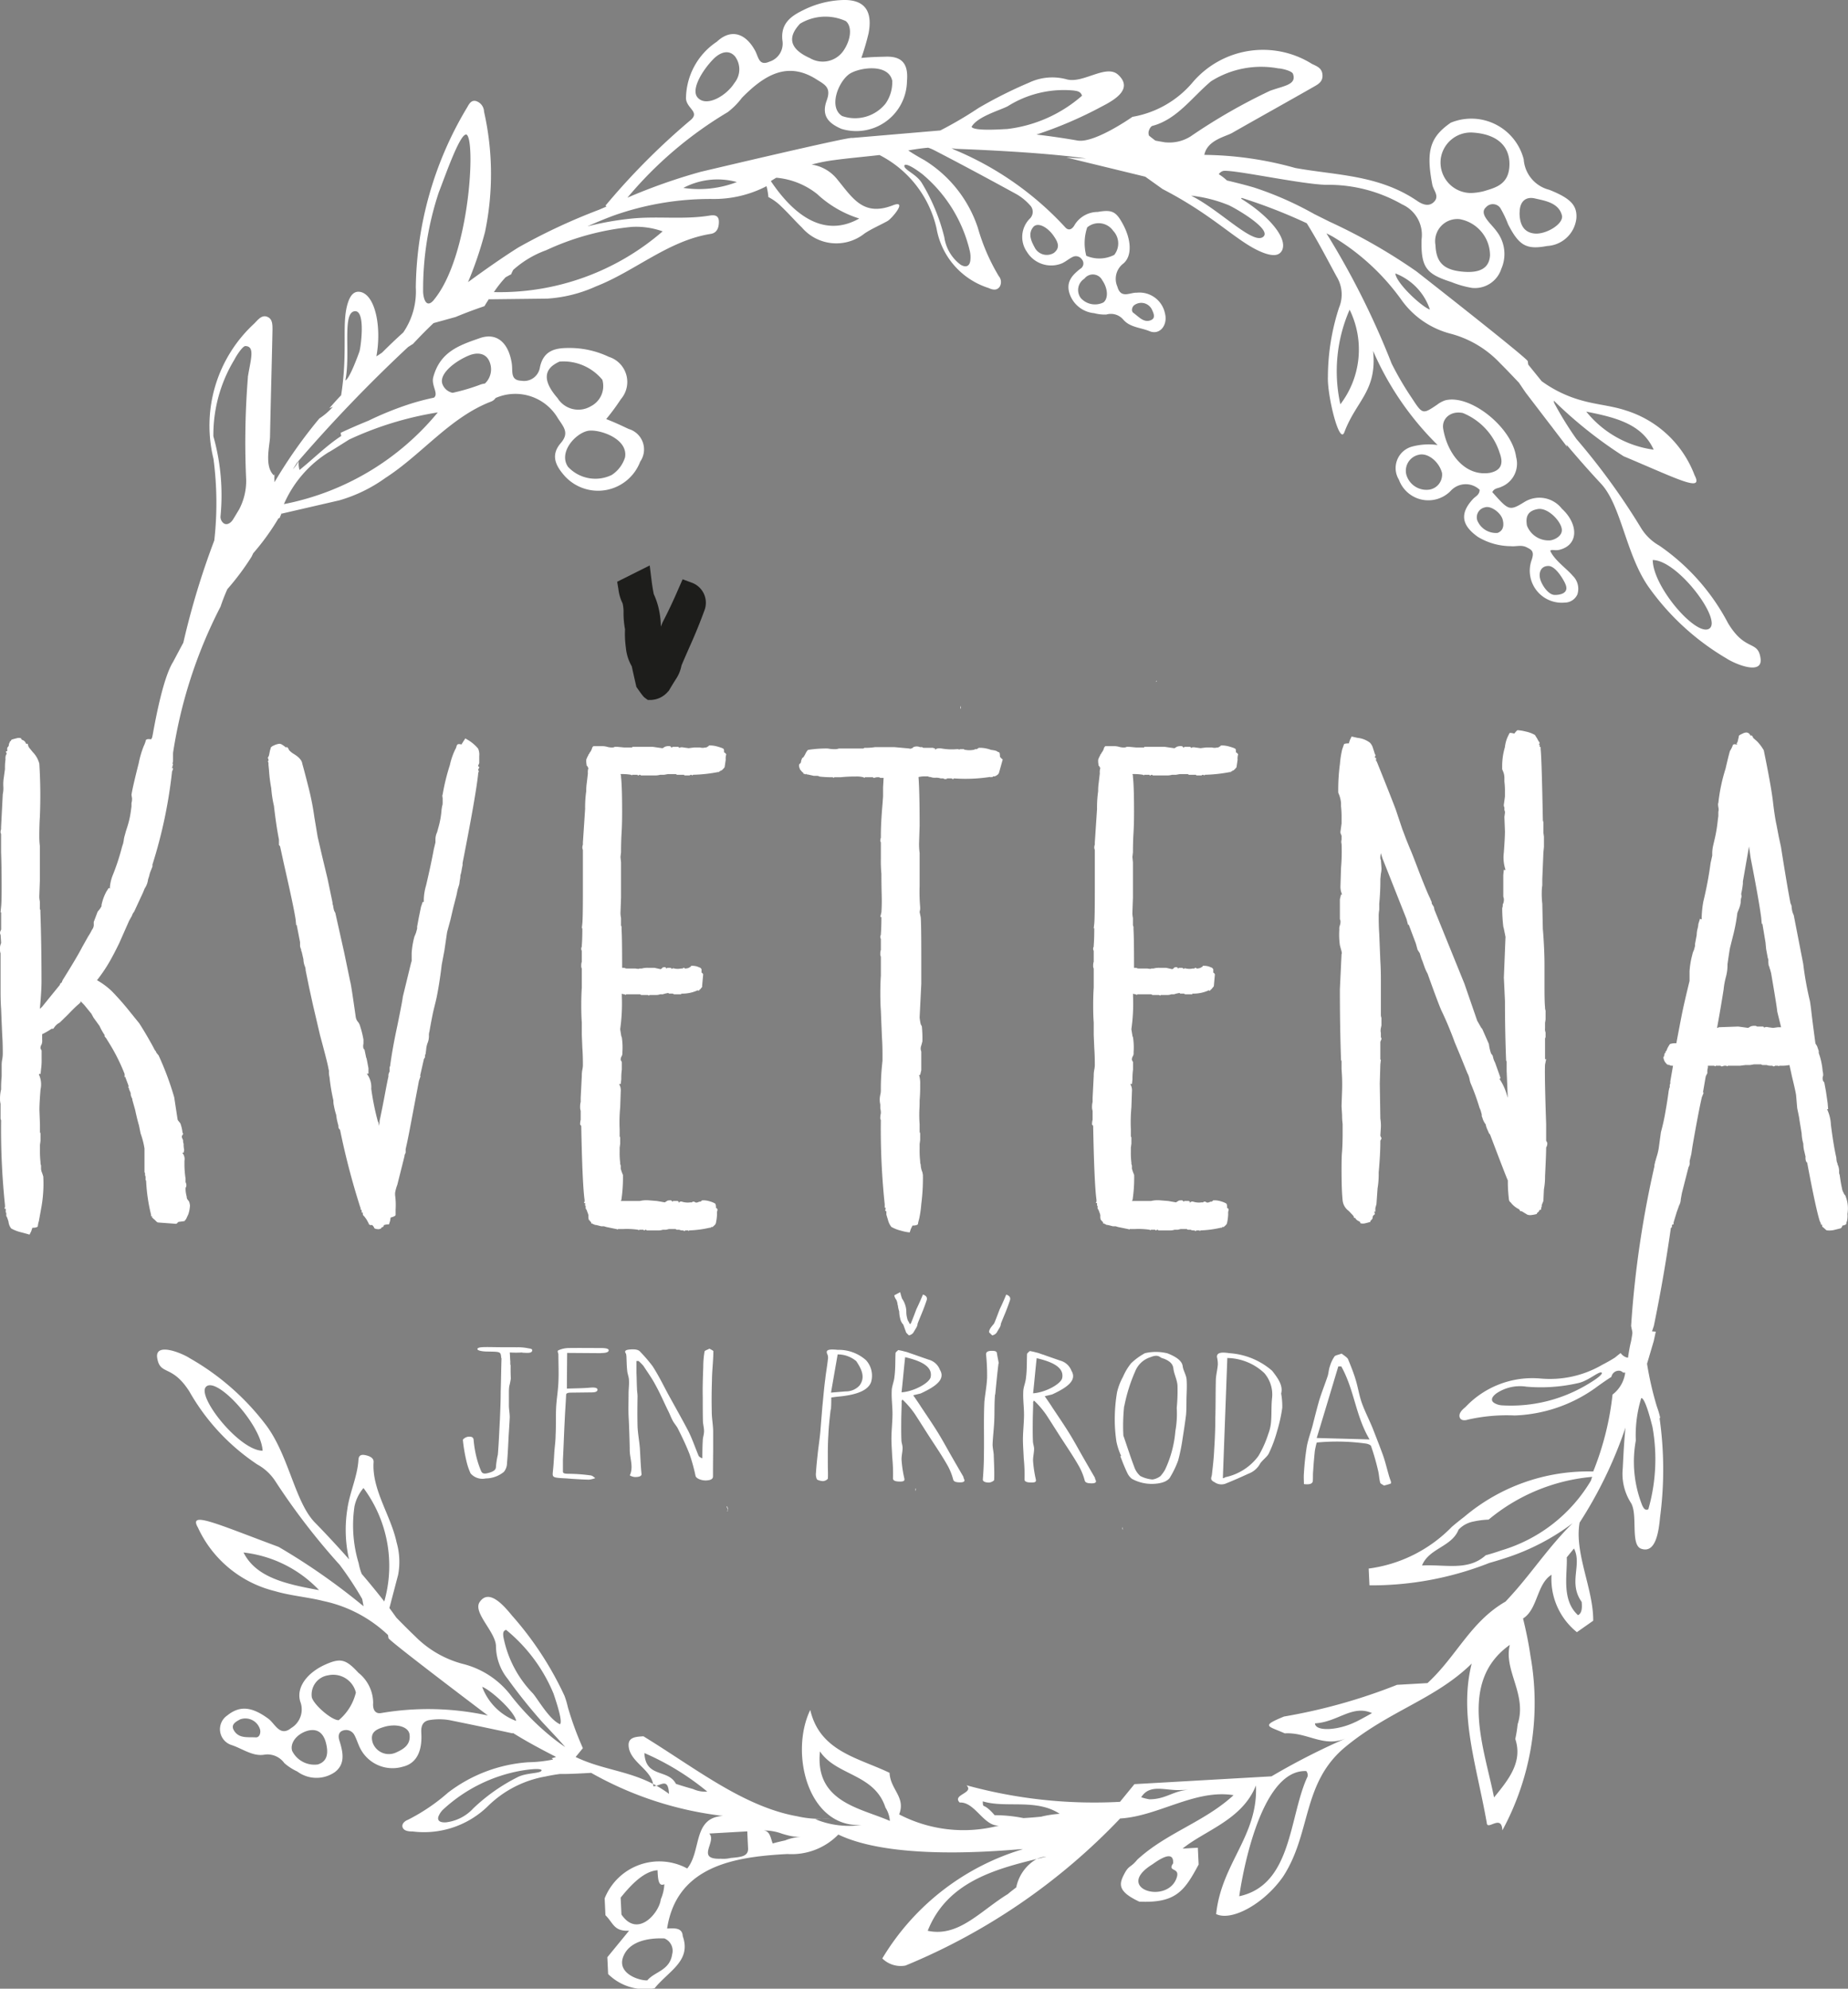 <svg xmlns="http://www.w3.org/2000/svg" xmlns:xlink="http://www.w3.org/1999/xlink" width="68.03" height="73.19" viewBox="0 0 68.03 73.19"><rect x="0" y="0" width="68.03" height="73.19" fill="#808080" stroke="none"/><defs><clipPath id="a"><rect width="68.03" height="73.191" fill="none"/></clipPath></defs><g clip-path="url(#a)"><path d="M216.187,294.177a.2.2,0,0,0-.028-.1.187.187,0,0,0,.028.1" transform="translate(-174.848 -237.875)" fill="#fff"/><path d="M176.324,286.745q.043-.094.007-.1Z" transform="translate(-142.627 -231.867)" fill="#fff"/><path d="M140.053,290.89l.039-.045q-.036,0-.039.045" transform="translate(-113.288 -235.261)" fill="#fff"/><path d="M139.935,290.048l.062.153c0-.049-.024-.149-.062-.153" transform="translate(-113.192 -234.617)" fill="#fff"/><path d="M184.989,135.886q-.045.109-.008.112Z" transform="translate(-149.615 -109.916)" fill="#fff"/><path d="M222.663,131.031l-.041.052q.037,0,.041-.052" transform="translate(-180.076 -105.989)" fill="#fff"/><path d="M85.2,23.111c-.427.417-2.1-1.48-2.11-2.5.9,0,2.5,2.118,2.11,2.5M73.615,10.063a2.152,2.152,0,0,1,1.272,1.33c-.3-.1-1.239-.969-1.272-1.33M71.59,14.879a5.649,5.649,0,0,1,.341-3.481,3.321,3.321,0,0,1-.341,3.481m3.279,3.14a.768.768,0,0,1-.854-.566.6.6,0,0,1,.457-.715c.339-.091.759.261.861.671a.558.558,0,0,1-.464.61M76.1,15.2a2.351,2.351,0,0,1,1.356,1.473c.156.416.028.647-.36.729-.911.146-1.567-.7-1.72-1.622-.061-.37.271-.674.723-.58m1.472,3.942c.073.319-.082.429-.194.471a.744.744,0,0,1-.745-.458.373.373,0,0,1,.281-.483c.21-.075.6.2.657.47m1.287-.407c.371-.065.855.444.886.745.024.232-.236.376-.415.406a.851.851,0,0,1-.868-.542c-.05-.287-.008-.541.4-.609m1,2.729c.194.387-.217.436-.386.431-.241-.007-.5-.406-.539-.637-.035-.2.04-.434.327-.429.233.018.474.384.6.634M68.729,8.73c-.393.248-1.59-1.011-2.634-1.53a5.111,5.111,0,0,1,1.366.344c.162.059,1.692.918,1.268,1.186M65.158,5.242c-.126-.022-.252-.042-.378-.068-.084-.062-.162-.124-.235-.183a.3.3,0,0,1-.017-.105c0-.092.077-.235.144-.253.9-.237,1.457-1.052,2.155-1.64a3.46,3.46,0,0,1,2.48-.476c.1,0,.494.084.539.2.143.4-.317.435-.842.623a21.119,21.119,0,0,0-2.928,1.681,1.469,1.469,0,0,1-.918.218m-5.844-.49c-.093,0-1.2.092-1.3-.08.209-.378,1.043-.608,1.331-.759a3.876,3.876,0,0,1,2.435-.578c.119.019.255.033.3.191a5.083,5.083,0,0,1-2.762,1.226m.967,3.607c.156-.187.513-.017.752.327.14.206.264.422.009.624a.5.5,0,0,1-.713-.208c-.126-.231-.249-.5-.048-.743m2.538,1.955c.211.3.232.672.046.819a.7.7,0,0,1-.836-.163.493.493,0,0,1,.135-.711.389.389,0,0,1,.656.055m-.553-1.942a.651.651,0,0,1,.955.124.676.676,0,0,1,.04.888,1.207,1.207,0,0,1-1.029.032,1.815,1.815,0,0,1,.034-1.044m1.722,2.87a.435.435,0,0,1,.653.139c.062.133.157.321-.02.4-.264.122-.457-.123-.654-.263-.082-.058-.061-.2.021-.278M56.2,6.407a5.254,5.254,0,0,1,1.742,2.8,1,1,0,0,1,.031.324c-.011.275-.165.328-.361.212a1.531,1.531,0,0,1-.6-1.008,7.119,7.119,0,0,0-.829-2c-.217-.353-.708-.5-.636-.659.106-.085.574.271.654.332m-3.847.756a4.046,4.046,0,0,0,1.525.878c-1.095.618-2.209.174-3.254-1.377.065-.044.131-.084.2-.124a2.8,2.8,0,0,1,1.533.623m-4.963-.243A2.685,2.685,0,0,1,49.374,6.7a3.878,3.878,0,0,1-1.981.214M45.512,8.35a2.891,2.891,0,0,1,1.129.165,9.162,9.162,0,0,1-6.211,2.235,4.369,4.369,0,0,1,.429-.544l.149-.083.056-.026c.022-.057.049-.11.076-.163a3.705,3.705,0,0,1,1.216-.726,9.618,9.618,0,0,1,3.157-.858m-7.289,2.684c-.314.379-.408-.139-.4-.344A11.281,11.281,0,0,1,38.4,7.082c.223-.566.785-2.2,1.02-2.129.35.17.124,4.49-1.2,6.082m-2.74,1.9c-.037.108-.364,1.011-.518,1.065.193-.958-.112-2.429.312-2.54.457-.12.253,1.339.206,1.475m-1.114,3.7c.251-.152.493-.306.732-.457a12.258,12.258,0,0,1,3.266-1A9.753,9.753,0,0,1,32.7,18.553a4.237,4.237,0,0,1,1.665-1.922m5.148-3.55c.287-.117.639-.111.77.268a.719.719,0,0,1-.185.767.719.719,0,0,0-.206.054,7.342,7.342,0,0,1-.984.287.514.514,0,0,1-.375-.327c-.131-.392.507-.856.981-1.049m3.335.226a1.853,1.853,0,0,1,1.573.67.832.832,0,0,1-.424.974.9.9,0,0,1-1.225-.3c-.763-.87-.246-1.2.076-1.345m2.409,3.524a1.2,1.2,0,0,1-.489.649,1.375,1.375,0,0,1-1.612-.3c-.355-.525.256-1.215.722-1.32.378-.085,1.5.262,1.379.97M31.374,13.884a29.966,29.966,0,0,0-.063,3.792,2.264,2.264,0,0,1-.256,1.064c-.076.126-.15.253-.228.377s-.21.219-.335.148a.3.3,0,0,1-.127-.255,8.01,8.01,0,0,0-.262-2.954,5.338,5.338,0,0,1,.779-2.829c.046-.1.292-.492.4-.491.371.009.187.513.089,1.147M48.5,2.183c.23-.237.561-.391.807-.105a.792.792,0,0,1-.021.973c-.3.48-1.043.911-1.361.533-.251-.3.194-1.01.575-1.4M51.694.876a1.807,1.807,0,0,1,1.69-.1c.233.192.2.665-.078,1.079a.927.927,0,0,1-1.244.283c-1-.447-.622-.982-.368-1.26m3.4,2.119a1.361,1.361,0,0,1-.245.813,1.439,1.439,0,0,1-1.6.46c-.5-.317-.157-1.223.244-1.53.325-.249,1.485-.44,1.606.258M75.974,8.064A1.359,1.359,0,0,1,77.1,9.395c-.026.447-.334.648-.934.609-.747-.049-1.048-.322-1.073-.976a.817.817,0,0,1,.883-.963m-.693-2.2a1.118,1.118,0,0,1,1.211-.984c.951.07,1.374.575,1.316,1.278-.054.643-.525.753-.952.881a2.263,2.263,0,0,1-.445.063,1.122,1.122,0,0,1-1.129-1.239m2.906,1.96c0-.414.228-.6.566-.52s.87.149.99.621c.079.312-.582.708-1,.67s-.56-.356-.559-.772m4.937,8.726a3.845,3.845,0,0,1-2.481-1.4c1.086.215,2.054.454,2.481,1.4M27.5,29.408s.745,1.339,1.1-1.576a17.489,17.489,0,0,1,1.767-5.507,6.826,6.826,0,0,1,.251-.643,9.371,9.371,0,0,0,.895-1.2c.017-.042.039-.08.057-.121a8.859,8.859,0,0,0,.93-1.286l.041-.011c.022-.054.044-.108.068-.161l-.009-.048,0,0,.015.049,2.124-.49a5.525,5.525,0,0,0,1.7-.827c1.342-.865,2.374-2.226,3.884-2.807a.345.345,0,0,0,.17-.133,1.817,1.817,0,0,1,2.3.758c.224.332.41.538.1.9-.4.462-.172.859.153,1.224a1.66,1.66,0,0,0,2.77-.541.784.784,0,0,0-.423-1.2c-.262-.122-.46-.22-.829-.365a8.059,8.059,0,0,0,.54-.732.969.969,0,0,0-.442-1.558,3.369,3.369,0,0,0-1.459-.327c-.47,0-.946.06-1.08.719a.591.591,0,0,1-.686.487c-.413-.016-.307-.351-.348-.627-.111-.749-.537-1.164-1.177-.941-.764.266-1.459.5-1.714,1.436-.083.306.206.6.028.754a9.073,9.073,0,0,0-.882.231,11.867,11.867,0,0,0-1.528.616c-.349.142-.7.294-1.028.448.008.039.013.079.021.118l-.023.014c-.539.356-.993.818-1.512,1.235a.961.961,0,0,1-.033-.321,1.573,1.573,0,0,1-.214.3c.054-.086.106-.173.163-.257a54.313,54.313,0,0,1,4.081-4.247c.06-.036.118-.079.179-.112q.37-.4.758-.768l.81-.224c.38-.157.733-.288,1.066-.4.013-.028.032-.053.047-.081.035-.056.07-.113.106-.167V11l.007-.009,0,.024,2.152-.025a5.138,5.138,0,0,0,1.79-.449c1.445-.565,2.664-1.687,4.231-1.934.24-.038.3-.255.295-.462-.009-.266-.235-.228-.374-.206-.944.148-1.9.008-2.849.106a11.115,11.115,0,0,0-1.62.287c.319-.142.642-.278.973-.4a10.659,10.659,0,0,1,3.624-.609,4.2,4.2,0,0,0,2-.471,2.353,2.353,0,0,1,.068.4,1.923,1.923,0,0,1,.493.365c.255.241.488.513.742.757a1.668,1.668,0,0,0,2.308.217c.27-.179.562-.3.844-.457.149-.081.765-.8.193-.577-1.1.425-1.485-.281-2.07-.987a1.487,1.487,0,0,0-.918-.514,6.352,6.352,0,0,1,.821-.163c.558-.075,1.119-.123,1.678-.187a4.026,4.026,0,0,1,2.1,2.7A2.808,2.808,0,0,0,58.642,10.6c.145.067.305.105.412-.056a.338.338,0,0,0-.039-.383,7.343,7.343,0,0,1-.769-1.776,4.635,4.635,0,0,0-1.984-2.5c-.092-.048-.395-.221-.579-.349.245-.042.491-.08.735-.1a1.556,1.556,0,0,1,.2.082c1.026.53,2.045,1.079,3.059,1.634a2.007,2.007,0,0,1,.482.394.347.347,0,0,1,0,.5.955.955,0,0,0-.108,1.222,1.047,1.047,0,0,0,1.283.427c.139-.06.26-.17.4-.238a.267.267,0,0,1,.343.092.228.228,0,0,1-.064.346c-.279.22-.523.464-.4.885a1.057,1.057,0,0,0,.918.746,1.453,1.453,0,0,0,.449.049.593.593,0,0,1,.615.184c.25.293.644.294.97.429.382.159.685-.231.566-.665a.957.957,0,0,0-1.044-.75c-.243-.012-.579.235-.705-.224A.707.707,0,0,1,63.6,9.7c.337-.282.288-.884-.006-1.434-.257-.481-.4-.56-.935-.466a1,1,0,0,0-.845.467c-.083.159-.221.256-.363.086A11.6,11.6,0,0,0,57.405,5.52c-.023-.011-.073-.037-.128-.066.051.008.1.013.153.024,0,0,3.078.1,4.806.356-.245-.01-.49-.021-.734-.038l2.907.707.64.457c1.974,1.018,2.8,2.016,3.743,2.356.285.1.549.123.659-.117.2-.464-.554-1.3-1.516-1.888l.025-.027a19.528,19.528,0,0,1,2.393.932c.421.673.774,1.365,1.1,1.963a1.263,1.263,0,0,1,.087,1.149,8.292,8.292,0,0,0-.408,2.539c-.03.672.42,2.533.606,2.039.439-1.168,1.208-1.513,1.058-2.99a11.031,11.031,0,0,0,2.374,3.462,2.364,2.364,0,0,0-.955.062.819.819,0,0,0-.468,1.216,1.151,1.151,0,0,0,1.9.415.746.746,0,0,1,1.07-.047c0,.187-.149.239-.243.34-.493.531-.43.967.187,1.4a2.379,2.379,0,0,0,1.207.337c.19.02.38-.057.573.038s.3.152.191.47a1.177,1.177,0,0,0,1.216,1.568.511.511,0,0,0,.47-.307.668.668,0,0,0-.177-.684c-.211-.253-.677-.574-.824-.916.059-.066.172.009.352-.039.722-.194.665-.972.077-1.508a1.049,1.049,0,0,0-1.376-.251c-.566.352-.589.307-1.185-.359.068-.155.222-.138.338-.2a.919.919,0,0,0,.538-1.092c-.146-1.089-1.689-2.325-2.612-2.087a1,1,0,0,0-.291.156c-.532.36-.541.368-.932-.234a11.168,11.168,0,0,1-.749-1.278,29.619,29.619,0,0,0-2.4-4.792c.077.042.156.079.232.122a8.446,8.446,0,0,1,2.506,2.295,3.209,3.209,0,0,0,1.841,1.28,3.848,3.848,0,0,1,1.808,1.077c.238.236.467.479.7.724.087.127.171.256.26.381l.845,1.105.174.224-.066-.083.556.728c0-.026-.014-.051-.019-.076.431.512.871,1.009,1.271,1.437.746.8.912,2.591,1.743,3.788A9.274,9.274,0,0,0,85.8,24.229c.316.209,1.342.637,1.259.006-.091-.694-.557-.23-1.2-1.306a7.937,7.937,0,0,0-2.53-2.85,1.854,1.854,0,0,1-.681-.666,24.861,24.861,0,0,0-2.367-3.257,12.468,12.468,0,0,1-.823-1.333l-.012-.08a15.96,15.96,0,0,0,2.571,2.048c2.041.858,2.948,1.342,2.614.7A3.96,3.96,0,0,0,82.1,15.106c-.518-.173-1.061-.211-1.586-.358A4.552,4.552,0,0,1,79,14.028l-.493-.609-.017-.122c.06-.056-4.1-3.31-4.1-3.31a20.715,20.715,0,0,0-3.2-1.829c-.2-.1-.4-.2-.6-.3l-.009-.015-.015,0a12.246,12.246,0,0,0-2.16-.944c-.3-.088-.641-.174-.991-.257a1.965,1.965,0,0,0-.3-.231.29.29,0,0,1,.168-.121c.376-.054,2.878.494,3.785.512a5.465,5.465,0,0,1,2.8.722,1.227,1.227,0,0,1,.712,1.286c-.029,1.054.19,1.278,1.1,1.571a3.541,3.541,0,0,0,.753.214,1.02,1.02,0,0,0,1.082-.7,1.357,1.357,0,0,0-.167-1.375c-.106-.148-.236-.271-.346-.416s-.216-.331-.048-.479a.336.336,0,0,1,.523.028,3.919,3.919,0,0,1,.287.6c.406.794.678.943,1.441.8A1.144,1.144,0,0,0,80.28,8.026c.028-.472-.218-.729-1-1.041a1.246,1.246,0,0,1-.94-1.121,1.99,1.99,0,0,0-2.685-1.348c-.767.53-.918,1.044-.679,2.283.039.2.262.409.075.616s-.43.117-.627-.018c-1.42-.968-2.977-.94-4.494-1.215A12.844,12.844,0,0,0,66.583,5.7c.106-.543.782-.671,1.021-.807,1.008-.574,2.021-1.137,3.029-1.712.136-.078.3-.17.3-.387,0-.287-.2-.35-.386-.441a3.4,3.4,0,0,0-4.4.685A3.725,3.725,0,0,1,63.937,4.3s-1.384.975-2.016.873h0c-.539-.094-1.047-.166-1.518-.221A14.861,14.861,0,0,0,62.82,3.913c.478-.245,1.148-.648.591-1.161-.441-.406-1.288.333-1.892.169a2,2,0,0,0-1.389.121,16.1,16.1,0,0,0-1.866.937,14.284,14.284,0,0,1-1.4.822l-3.249.277c0-.076-5.57,1.245-5.57,1.245a20.9,20.9,0,0,0-2.7.952,14.415,14.415,0,0,1,3.691-3.147A2.718,2.718,0,0,0,49.56,3.6c.82-.835,1.671-1.357,2.738-.683.317.2.558.3.384.779-.221.6.118.862.54,1.046a1.866,1.866,0,0,0,2.414-1.756c.058-.646-.192-.92-.785-.9-.284.008-.5.009-.894.046a9.166,9.166,0,0,0,.267-.913C54.38.393,54.064-.013,53.3,0a3.5,3.5,0,0,0-1.47.367c-.44.213-.865.486-.776,1.147a.694.694,0,0,1-.483.756c-.391.173-.4-.18-.529-.412-.347-.632-.88-.816-1.406-.322a2.536,2.536,0,0,0-1.135,2.09c.026.381.551.5.137.821a25.429,25.429,0,0,0-3.1,3.12l.037.034-.269.116a21.856,21.856,0,0,0-2.977,1.391c-.572.359-1.235.825-1.852,1.275a13.472,13.472,0,0,0,.627-1.851,10.433,10.433,0,0,0-.037-4.422.422.422,0,0,0-.3-.392c-.162-.04-.245.094-.312.218a13.146,13.146,0,0,0-1.9,6.642,2.663,2.663,0,0,1-.463,1.659c-.267.239-.525.488-.779.74-.068.046-.135.093-.209.137.193-1.04-.025-2.216-.563-2.364-.252-.064-.389.116-.473.356-.266.757,0,1.774-.262,3.441-.152.154-.293.319-.437.481.044-.022.091-.037.135-.057a2.485,2.485,0,0,1-.5.43,17.709,17.709,0,0,0-1.65,2.344,2.414,2.414,0,0,1,0-.3c-.007.017-.015.034-.022.052-.364-.333-.151-1.108-.144-1.419.026-1.31.064-2.621.091-3.931,0-.177.006-.385-.159-.472-.218-.116-.361.077-.513.233a5.109,5.109,0,0,0-1.5,4.98,12.348,12.348,0,0,1,.03,3,28.885,28.885,0,0,0-1.14,3.764h0c-.234.436-.375.705-.375.705-.642,1.015-1.1,5.05-1.1,5.05" transform="translate(-22.248 0)" fill="#fff"/><path d="M91.337,259.61c.124,0,.326.036.36-.06s-.089-.088-.168-.108a1.88,1.88,0,0,0-.382-.032c-.326,0-.663,0-.989-.007-.213,0-.449-.008-.472.064s.224.1.348.1c.505.009.506,0,.527.227,0,.01.011.019.011.029-.014.407-.016.815-.03,1.222,0,.344-.016.684-.029,1.023-.025.431-.039.863-.076,1.294a3.107,3.107,0,0,0-.07.45c0,.087-.057.15-.2.2-.214.071-.3.061-.348-.051a3.514,3.514,0,0,1-.2-.642,4.084,4.084,0,0,1-.075-.515c-.011-.058-.044-.122-.213-.1-.079.014-.18.081-.181.12a5.862,5.862,0,0,0,.13.772,2.332,2.332,0,0,0,.154.457.579.579,0,0,0,.561.184,1.063,1.063,0,0,0,.665-.242.511.511,0,0,0,.114-.324c.024-.262.037-.523.05-.785.013-.3.038-.6.051-.9,0-.151-.032-.3-.031-.446s0-.306,0-.461a1.613,1.613,0,0,1,.013-.233,2.79,2.79,0,0,0,.058-.286c-.01-.175-.009-.335-.008-.495a.052.052,0,0,1-.011-.039v-.1c-.01-.107-.01-.218-.02-.325a3.685,3.685,0,0,0,.461,0" transform="translate(-72.11 -209.827)" fill="#fff"/><path d="M108.261,259.747c.169,0,.27-.032.27-.1s-.134-.083-.28-.084c-.393,0-.8-.006-1.2,0a.954.954,0,0,0-.372.084c-.056.029,0,.1,0,.15,0,.345.018.689,0,1.033-.013.32-.072.64-.085.96s0,.655-.018.984c0,.218-.036.441-.049.659s-.025.436-.049.654c-.024.247-.035.247.515.275l.191.016c.213.011.416.028.629.029a.956.956,0,0,0,.225-.057c-.056-.034-.1-.093-.179-.1a6.28,6.28,0,0,0-.8-.059c-.191,0-.213-.031-.213-.089,0-.146,0-.291,0-.432.026-.485.04-.97.066-1.454.013-.31.038-.616.051-.926,0-.063.057-.087.2-.086l.753-.009c.18,0,.214-.066.2-.115s-.089-.073-.258-.06c-.281.027-.584.025-.866.037,0-.451.006-.878.009-1.314l1.247.009" transform="translate(-86.123 -209.952)" fill="#fff"/><path d="M123.664,259.821c0-.029-.089-.064-.145-.1-.056.033-.169.067-.18.1a3.3,3.3,0,0,0-.049.577c-.014.368-.027.742-.019,1.115,0,.286,0,.567.006.853,0,.131.043.262.042.393s-.047.233-.047.344c-.013.218-.014.436-.016.655-.09-.035-.134-.074-.145-.113-.122-.292-.221-.588-.365-.88-.244-.467-.511-.935-.766-1.4-.178-.336-.344-.672-.556-1a5.767,5.767,0,0,0-.457-.532c-.078-.092-.235-.094-.393-.08-.18.018-.18.076-.136.144.022.024.011.053.022.083.01.184.009.369.03.553.01.121.066.238.065.355.01.155-.013.315-.014.47,0,.315-.015.625.005.936.01.141.039.985.037,1.183.009.3.142.6.006.9-.011.019.123.069.191.069.146,0,.247-.032.237-.115-.032-.315-.041-.635-.061-.951-.021-.267-.075-.534-.085-.8-.009-.369-.006-.737,0-1.1,0-.1-.021-.2-.021-.3-.01-.189-.009-.378-.019-.572,0-.14,0-.286,0-.432h.079a1.855,1.855,0,0,1,.179.181c.145.224.312.453.434.687.178.317.311.633.466.949.067.127.111.258.177.379s.156.21.2.312c.155.307.3.613.421.925a6.7,6.7,0,0,1,.22.8c.022.083.2.166.381.163.2-.008.259-.066.26-.148q0-.473.006-.946c0-.238,0-.47,0-.708s-.053-.495-.051-.737q-.013-.56.007-1.12c0-.364.05-.727.052-1.091" transform="translate(-97.401 -210.087)" fill="#fff"/><path d="M157.993,260.074a1.056,1.056,0,0,1,.684.247c.2.3.345.6.118.9a.677.677,0,0,1-.507.214l-.54.044c.082-.479.164-.94.245-1.409m-.249,2.035c.012-.15.013-.3.014-.446.112-.014.191-.027.259-.032.675-.063,1.092-.225,1.206-.534a.846.846,0,0,0-.186-.806,1.512,1.512,0,0,0-1.043-.381c-.359-.037-.45.011-.383.157a.321.321,0,0,1,.021.2c-.024.237-.07.475-.095.712-.047.344-.072.683-.108,1.027-.024.3-.049.606-.073.906-.024.281-.071.562-.1.848-.024.223-.048.441-.061.664a.467.467,0,0,0,.032.247c.011.029.146.069.224.07a.267.267,0,0,0,.18-.086c.012-.16,0-.32,0-.48,0-.378-.006-.752.019-1.125.013-.315.049-.63.085-.945" transform="translate(-127.156 -210.228)" fill="#fff"/><path d="M172.173,260.254c.55.13,1.021.328.94.735-.046.213-.611.529-1.071.559.048-.431.084-.863.132-1.294m-.134,1.633c0-.024.023-.048.034-.073a3.242,3.242,0,0,1,.457.532c.211.322.412.648.623.97s.412.624.59.94a2.259,2.259,0,0,1,.2.506c.022.073.1.1.258.1s.169-.057.147-.11a.339.339,0,0,1-.033-.1c-.133-.229-.267-.458-.4-.691-.178-.307-.344-.619-.533-.926s-.412-.633-.623-.95c-.089-.141-.189-.283-.289-.429l.236-.056a.288.288,0,0,0,.079-.029c.507-.239.88-.5.669-.848a.612.612,0,0,0-.414-.377c-.247-.084-.482-.169-.729-.253a.957.957,0,0,0-.168-.05c-.067-.02-.146-.035-.224-.05-.034.034-.09.072-.1.106-.013.291,0,.582-.04.877-.012.174-.1.348-.1.523-.013.286.03.572.028.858s-.037.587-.039.882c0,.233.02.461.029.694a6,6,0,0,1,.029.781c0,.082.078.117.258.118s.169-.057.158-.12a4.35,4.35,0,0,1-.1-.66c-.01-.151.036-.305.037-.456,0-.1-.044-.195-.043-.291-.01-.218-.008-.437-.007-.655,0-.257.015-.514.016-.766" transform="translate(-138.853 -210.307)" fill="#fff"/><path d="M189.812,261.737c.036-.378.072-.761.12-1.144h.011c-.022-.112-.044-.228-.065-.34-.011-.053.012-.121-.179-.123s-.225.062-.226.129a7.338,7.338,0,0,1,.039.859c-.013.3-.071.591-.1.887-.013.262-.015.524-.016.785,0,.359.006.723,0,1.086,0,.325-.015.655-.04.979-.012.083.089.122.224.123.067,0,.191-.061.192-.1.013-.31-.007-.621-.016-.931-.01-.126-.043-.257-.042-.383.013-.286.049-.577.062-.863.013-.32,0-.64.029-.965" transform="translate(-153.174 -210.416)" fill="#fff"/><path d="M197.518,260.445c.55.13,1.021.328.939.734-.046.213-.61.529-1.071.559.048-.431.084-.863.132-1.294m-.134,1.633c0-.024.023-.048.034-.073a3.226,3.226,0,0,1,.457.532c.211.322.412.648.623.97s.412.624.59.94a2.27,2.27,0,0,1,.2.506c.022.073.1.1.258.1s.169-.057.147-.11a.338.338,0,0,1-.033-.1c-.133-.229-.267-.458-.4-.692-.178-.307-.344-.619-.533-.926s-.412-.633-.623-.95c-.089-.141-.189-.283-.289-.429l.236-.056a.3.3,0,0,0,.079-.029c.507-.239.88-.5.669-.849a.612.612,0,0,0-.414-.376c-.246-.084-.482-.169-.729-.253a.972.972,0,0,0-.168-.05c-.067-.02-.146-.035-.224-.05-.034.034-.09.072-.1.106-.013.291,0,.582-.04.877-.012.174-.1.349-.1.523-.013.286.03.573.028.859s-.038.586-.04.882c0,.233.02.461.029.694a6,6,0,0,1,.029.781c0,.082.078.117.258.118s.169-.057.158-.12a4.357,4.357,0,0,1-.1-.66c-.01-.15.036-.305.037-.456,0-.1-.044-.194-.043-.291-.01-.218-.008-.437-.007-.655,0-.257.014-.514.016-.766" transform="translate(-159.355 -210.461)" fill="#fff"/><path d="M215.132,262.353a6.027,6.027,0,0,1,.4-1.277.891.891,0,0,1,.565-.524c.146-.057.259-.08.371.008a.372.372,0,0,0,.112.045c.247.094.336.211.357.352.021.214.143.428.153.646a6.594,6.594,0,0,1-.028.815,3.609,3.609,0,0,1-.05.853,4.127,4.127,0,0,1-.38,1.423,1.347,1.347,0,0,1-.17.236.64.64,0,0,1-.293.124,1.177,1.177,0,0,1-.449-.129.777.777,0,0,1-.223-.336c-.144-.379-.265-.763-.4-1.152a6.954,6.954,0,0,1,.029-1.081m.119,2.464a.589.589,0,0,0,.167.21,1.518,1.518,0,0,0,.853.181c.315-.022.5-.127.564-.258a3.443,3.443,0,0,0,.285-.6,6.69,6.69,0,0,0,.163-.8c.047-.3.094-.6.129-.891.012-.165.013-.325.014-.485,0-.267.026-.533.005-.8-.01-.165-.122-.326-.143-.486-.021-.2-.234-.351-.559-.479a1.777,1.777,0,0,0-.832-.006,2.364,2.364,0,0,0-.508.37,2.123,2.123,0,0,0-.3.5,2.233,2.233,0,0,0-.217.561,5.818,5.818,0,0,0-.084.882,5.375,5.375,0,0,0,.061.946,2.449,2.449,0,0,0,.176.53.083.083,0,0,0-.034,0c.077.2.155.408.255.613" transform="translate(-173.743 -210.605)" fill="#fff"/><path d="M233.878,260.664a2.03,2.03,0,0,1,1.368.558,1.208,1.208,0,0,1,.286.89c-.036.3-.015.6-.04.9a1.56,1.56,0,0,1-.1.441,3.958,3.958,0,0,1-.365.817,2.029,2.029,0,0,1-1.219.781c-.023.009-.034.034-.09.033.054-1.474.109-2.943.164-4.417m-.421.758c-.014.49-.006.98-.021,1.465,0,.383-.016.766-.041,1.144-.013.31-.049.62-.085.93-.012.1-.091.179.1.272a.435.435,0,0,0,.427.042c.282-.114.552-.233.823-.358a.81.81,0,0,0,.407-.336c.068-.14.272-.269.34-.41a4.891,4.891,0,0,0,.309-.837,5.665,5.665,0,0,0,.185-.842,2.679,2.679,0,0,0-.041-.524c.08-.3-.131-.578-.332-.837a2.662,2.662,0,0,0-1.569-.647c-.325-.051-.472-.013-.462.142a1.1,1.1,0,0,1,.032.272c-.012.174-.058.349-.071.523" transform="translate(-188.701 -210.686)" fill="#fff"/><path d="M251.629,263.743c.264-.861.528-1.747.793-2.627a.888.888,0,0,1,.112,0c.489.886.517,1.8,1.039,2.685-.652-.019-1.27-.034-1.944-.053m2.446.654c-.121-.335-.254-.671-.387-1.012-.122-.3-.277-.6-.388-.9-.1-.272-.142-.549-.219-.821s-.187-.549-.3-.822c-.033-.068-.145-.132-.235-.205-.113.043-.236.066-.259.1a1.228,1.228,0,0,0-.171.358c-.046.121-.047.237-.081.358-.1.3-.217.59-.309.885-.092.319-.173.644-.254.963-.069.252-.161.5-.207.745a9.947,9.947,0,0,0-.108.993c-.012.136,0,.267,0,.4.247.031.315-.031.326-.109.012-.121,0-.247.014-.368.013-.242.037-.49.061-.737a2.908,2.908,0,0,1,.07-.315,7.77,7.77,0,0,1,1.809.038c.079.01.179.055.19.089a8.566,8.566,0,0,1,.253.875c.044.161.043.32.087.481.011.034.09.064.134.1a2.035,2.035,0,0,0,.248-.071c.023-.015.011-.048.012-.073-.033-.092-.066-.18-.088-.268-.066-.228-.121-.462-.2-.69" transform="translate(-203.156 -210.826)" fill="#fff"/><path d="M172.418,249.283a.966.966,0,0,0,.049.234,1.076,1.076,0,0,0,.036.26.448.448,0,0,0,.115.226q.038.108.107.295a1,1,0,0,0,.1.1.266.266,0,0,0,.159-.093c.027-.047.06-.1.1-.169a.349.349,0,0,0,.061-.17c.027-.071.076-.191.146-.36s.132-.336.187-.5-.138-.208-.138-.208q-.119.288-.24.538-.163.434-.2.512t-.072-.031a.351.351,0,0,1-.07-.159.891.891,0,0,1-.029-.231.781.781,0,0,0-.039-.24.841.841,0,0,0-.118-.241,2.439,2.439,0,0,1-.069-.237l-.218.117a.4.4,0,0,0,.076.165.535.535,0,0,1,.049.2" transform="translate(-139.365 -201.254)" fill="#fff"/><path d="M190.581,250.677a1,1,0,0,0,.1.1.265.265,0,0,0,.158-.093c.027-.047.06-.1.1-.169a.347.347,0,0,0,.061-.17c.027-.071.076-.191.146-.359s.132-.336.187-.5-.138-.208-.138-.208q-.118.288-.24.538-.163.434-.2.512c-.023.052-.228.232-.182.356" transform="translate(-154.154 -201.632)" fill="#fff"/><path d="M85.2,261.491c-.127.055-.175-.053-.221-.142a4.363,4.363,0,0,1-.237-2.391,4.641,4.641,0,0,1,.2-1.561c.154-.013.389.976.412,1.056a6.687,6.687,0,0,1-.152,3.038m-2.1-1.078A5.72,5.72,0,0,1,79.8,263c-.193.068-.389.128-.586.183-.646.588-1.5.327-2.342.375.251-.635,1.093-.682,1.344-1.317a1,1,0,0,1,.548-.3,3.112,3.112,0,0,1,.559-.071,6.906,6.906,0,0,1,3.813-1.574c-.027.075-.043.119-.043.119m-.479,4.972c-.622-.567-.385-1.51-.414-2.129l.266-.325c.309.6-.222,1.253.282,1.964.026.244,0,.424-.133.49M80.392,269.4a4.908,4.908,0,0,1-.087.542c.281.85-.25,1.5-.782,2.152-.367-1.84-1.324-4.266.581-5.615-.237.944.647,1.824.288,2.922m-5.971-.084c-.635.313-1.476.361-1.491.052.841-.048,1.373-.7,2.1-.379-.268.155-.546.3-.606.328m-1.781,2.039c-.672,1.479-.556,3.953-2.5,4.374,0,0,.624-4.687,2.468-4.607a.239.239,0,0,1,.036.233m-4.826,3.743c-.39.934-2.295.333-.87-.546.569-.413.778-.362.758-.034-.238.34.307.112.112.579m-.987-2.937a1.752,1.752,0,0,1-.3-.075c.321-.511.9-.233,1.457-.265l.281-.007c-.561.032-.827.348-1.44.348m-3.96.637c-.3.033-.609.051-.675.054a5.337,5.337,0,0,0-1.059-.106c-.437-.51-.422-.2-.437-.51.855.261,1.962-.112,2.832.459a4.08,4.08,0,0,0-.662.1m-.185,1.562a1.557,1.557,0,0,0-.752,1.045c-.126.1-.236.179-.307.245-1.018.622-1.816,1.6-2.952,1.353.7-1.769,2.432-2.257,4.011-2.643a1.013,1.013,0,0,1,.358-.087l-.358.087M54.708,270.4c.6.9,2.006.816,2.411,2.068a1.049,1.049,0,0,1,.163.491c-1.071-.474-2.768-.687-2.574-2.559m-1.282,3.276c-.183.04-.338.078-.457.112-.079-.184-.094-.493-.374-.477a1.893,1.893,0,0,1,.708.115,3.276,3.276,0,0,0,.329.088,1.511,1.511,0,0,0,.379.027,1.9,1.9,0,0,0-.586.135m-1.363.286c.015.309-.266.325-.642.361a1.152,1.152,0,0,1-.364.027c-.942.033-.13-.634-.424-.927l1.4-.08q.014.309.029.619m-2.793,3.9c-.088.608-.649.64-.915.965-.28.016-1.136-.245-.884-.88s1.092-.682,1.516-.663a.492.492,0,0,1,.283.578M47.4,276.4l-.029-.618c.266-.325.8-.976,1.358-1.008.014.309.029.619.25.514a1.559,1.559,0,0,1-.131.557c-.047.476-.845,1.452-1.449.556m2.642-4.615c-.288-.078-.574-.171-.635-.191-.291-.563-1.117-.206-1.161-1.134a9.623,9.623,0,0,1,2.315,1.419,1.082,1.082,0,0,1-.519-.093m-6.465-.438a6.738,6.738,0,0,0-1.626,1.144,1.63,1.63,0,0,1-1,.517c-.237.019-.365-.067-.264-.265a.721.721,0,0,1,.163-.218,5.7,5.7,0,0,1,2.841-1.414c.1-.017.7-.118.771-.024,0,.134-.534.082-.888.26m-1.3-3.324c.288.091,1.206.913,1.25,1.254a2.14,2.14,0,0,1-1.25-1.254m-3.191,2.425a.632.632,0,0,1-.837-.364c-.123-.392.137-.5.406-.584.454-.138.915-.018.95.282.045.388-.248.547-.519.666m-2.08-1.2c-.235.029-.916-.544-1-.839a.715.715,0,0,1,.6-.811.86.86,0,0,1,1.022.633,1.9,1.9,0,0,1-.63,1.017m-.787,1.632a.913.913,0,0,1-.929-.5c-.09-.287.167-.624.566-.741.371-.1.592.091.683.464.083.343.064.669-.319.78m-2.264-1c-.284-.022-.631.058-.814-.265-.123-.217.09-.32.236-.4a.565.565,0,0,1,.733.382c.029.144-.037.29-.156.281m4.727-5c-.253-.324-.533-.667-.83-1.014a1.932,1.932,0,0,1-.112-.389,4.8,4.8,0,0,1-.155-2.1,1.532,1.532,0,0,1,.331-.673,4.793,4.793,0,0,1,.766,4.173m-5.182-1.8a4.527,4.527,0,0,1,2.78,1.385c-1.228-.223-2.322-.469-2.78-1.385m-1.38-6.1c.39-.393,2.037,1.4,2.082,2.354-.853,0-2.437-2-2.082-2.354M45.137,269.4c-.389-.174-.79-.886-.994-1.131a4.1,4.1,0,0,1-1.089-2.083c-.011-.1-.03-.22.1-.259a5.975,5.975,0,0,1,1.748,2.352c.024.08.364,1.031.233,1.121m37.724-12.446a5.476,5.476,0,0,1-3.049.71.615.615,0,0,1-.249-.07c-.188-.093-.131-.246.071-.385a1.557,1.557,0,0,1,1.081-.232,6.164,6.164,0,0,0,1.925-.136c.382-.087.788-.48.856-.369,0,.12-.544.43-.636.483m2.783,1.176a3.018,3.018,0,0,0-.122-.416,11.936,11.936,0,0,1-.364-1.582h0c.084-.282.166-.561.247-.835,0,0,.03-.136.075-.347a1.164,1.164,0,0,1-.8-.351c-.042.3-.08.55-.112.716-.048.186-.08.389-.111.595a.385.385,0,0,1-.092-.024.438.438,0,0,1-.179-.148c-.077.06-.148.117-.207.166-.156.1-.314.187-.475.27a3.821,3.821,0,0,1-2.291.5,3.384,3.384,0,0,0-2.737,1.05c-.136.109-.262.242-.213.386.037.107.174.121.295.08a6.481,6.481,0,0,1,1.729-.154,5.435,5.435,0,0,0,2.988-1.026c.086-.065.368-.266.572-.395a.278.278,0,0,1,.318-.223.264.264,0,0,1,.116.069.2.2,0,0,1,.074,0,1.214,1.214,0,0,1-.467.806,10.652,10.652,0,0,1-.711,2.831,7.061,7.061,0,0,0-4.745,1.666q-.233.178-.457.368a5.22,5.22,0,0,1-3.064,1.538l.029.618a11.823,11.823,0,0,0,4.416-.826q.273-.076.541-.164a8.332,8.332,0,0,0,2.525-1.3c-.806.79-1.406,1.68-2.11,2.487-.118.134-.238.267-.362.4-1.293.743-1.8,2.012-2.874,3l-1.121.064a20.7,20.7,0,0,1-4.162,1.167c-.874.36-.587.344.029.619.841-.048,1.431.539,2.257.182a25.264,25.264,0,0,0-2.745,1.4l-5.046.287-.532.651a17.709,17.709,0,0,1-5.65-.609c.295.293-.546.341-.251.635.561-.032.884.88,1.445.848a5.134,5.134,0,0,1-3.674-.411c.252-.635-.324-.912-.353-1.53-1.15-.555-2.566-.784-2.919-2.315-.769,1.594-.078,4.346,1.885,4.234a3.251,3.251,0,0,1-1.7-.213l.561-.032a3.81,3.81,0,0,1-1.225-.075q-.3-.054-.59-.137c-1.749-.5-3.336-1.743-5.072-2.807-.28.016-.561.032-.546.341.028.589.8.855.9,1.412.041.021.083.043.124.066.235-.066.437-.236.462.3a4.283,4.283,0,0,0-.462-.3.519.519,0,0,1-.113.021.674.674,0,0,0-.011-.087c-.958-.494-1.894-.53-2.85-.991l.266-.325a11.67,11.67,0,0,1-.554-1.514,3.025,3.025,0,0,0-.124-.415,12.178,12.178,0,0,0-1.937-2.958c-.333-.409-.853-.981-1.184-.491-.262.388.6,1.107.6,1.633a1.949,1.949,0,0,0,.436,1.2,19.434,19.434,0,0,0,1.282,1.6c.14.15.282.3.421.45s.277.3.409.454q-.191-.128-.372-.267a9.439,9.439,0,0,1-1.595-1.588,3.2,3.2,0,0,0-1.8-1.205,3.841,3.841,0,0,1-1.756-1.015c-.234-.222-.461-.452-.687-.682-.087-.119-.172-.241-.261-.359l.322-1.226a2.581,2.581,0,0,0-.057-1.19c-.211-.994-.917-1.938-.847-2.955.011-.156-.156-.23-.326-.26-.219-.038-.227.109-.233.2-.043.613-.325,1.189-.408,1.794a4.879,4.879,0,0,0,.048,1.777c.006.024.015.048.021.072-.428-.482-.863-.951-1.258-1.354-.737-.751-.956-2.442-1.787-3.569a9.268,9.268,0,0,0-2.822-2.482c-.307-.2-1.3-.6-1.2-.006.11.655.537.217,1.184,1.23a7.908,7.908,0,0,0,2.5,2.685,1.848,1.848,0,0,1,.671.627,24.689,24.689,0,0,0,2.363,3.069,12.316,12.316,0,0,1,.828,1.256l.05.267a23.714,23.714,0,0,0-3.128-2.186c-2.308-.857-3.331-1.337-2.969-.709a4.224,4.224,0,0,0,2.828,2.336c.587.174,1.208.219,1.8.368a4.934,4.934,0,0,1,2.367,1.247l.02.115c-.045.043,2.668,2.1,3.658,2.849a10.325,10.325,0,0,0-3.917-.092c-.249.049-.325-.152-.306-.369a1.43,1.43,0,0,0-.542-1.111c-.468-.509-.664-.551-1.225-.3-.642.289-1.074.82-.918,1.355a.8.8,0,0,1-.334.979c-.417.336-.593-.164-.842-.346-.606-.442-1.047-.492-1.513-.115a.611.611,0,0,0,.14,1.079c.409.129.8.44,1.236.36a.764.764,0,0,1,.728.312,2,2,0,0,0,.477.309,1.187,1.187,0,0,0,1.386.02c.389-.3.3-.727.165-1.156-.057-.178-.028-.336.157-.379a.345.345,0,0,1,.4.184c.092.174.142.372.242.54a1.334,1.334,0,0,0,1.545.611c.467-.113.714-.527.67-1.244-.019-.3.092-.441.322-.472a2.23,2.23,0,0,1,.729.008q1.153.234,2.3.482l.032-.007c.511.32,1.041.6,1.578.876a1.481,1.481,0,0,1-.153.049l-.013,0a.335.335,0,0,1,.058.047,4.959,4.959,0,0,1-.908.1,5.469,5.469,0,0,0-2.961,1.119,7.032,7.032,0,0,1-1.478,1c-.12.046-.223.146-.2.257.038.148.21.173.379.172a3.367,3.367,0,0,0,2.771-.936,4,4,0,0,1,2.118-1.088c.173-.038.35-.068.527-.092.311.007.872-.025,1.152-.041a12.877,12.877,0,0,0,4.852,1.584c-1.121.064-.783,1.285-1.315,1.935a2.165,2.165,0,0,0-3.04,1.1l.029.619c.295.293.309.6.87.571l-.8.976.029.619a1.926,1.926,0,0,0,1.711.523c.532-.65,1.358-1.008,1.035-1.92-.015-.309-.295-.293-.575-.277.323-2.112,2.146-2.564,3.866-2.706.191-.016.381-.028.567-.037a2.4,2.4,0,0,0,1.87-.717c2.3,1.109,7.112.46,6.772.545a9.062,9.062,0,0,0-5.153,4.015.963.963,0,0,0,.855.261,22.984,22.984,0,0,0,7.9-5.412c1.4-.08,2.76-1.087,4.176-.858-1.078.992-2.465,1.381-3.543,2.372-.266.325-.307.182-.5.565-.177.351-.207.618.572.981,1.357.063,1.668-.405,2.185-1.365l-.029-.619-.561.032c.812-.667,2.2-1.056,2.7-2.325.087,1.856-1.271,2.863-1.465,4.735.575.277,1.772-.384,2.465-1.381,1.049-1.61.682-3.45,2.306-4.783s3.292-1.738,4.636-3.055c-.474,1.888.174,3.711.555,5.86.015.309.546-.341.575.277a9.836,9.836,0,0,0,1.034-6.419q-.05-.344-.119-.688t-.155-.689c.546-.341.5-1.269,1.049-1.61a2.509,2.509,0,0,0,.934,2.113l.6-.421c.012-1.165-.7-2.487-.5-3.612a15.656,15.656,0,0,0,1.688-3.494c-.051.505-.075,1-.1,1.5a1.985,1.985,0,0,0,.29,1.251c.285.421-.027,1.565.392,1.707.529.18.642-.62.692-1.167a13.379,13.379,0,0,0-.02-3.649" transform="translate(-24.523 -205.944)" fill="#fff"/><path d="M123.25,112.3q-.3.685-.6,1.273-.422,1.035-.507,1.218T122,114.7a.981.981,0,0,1-.115-.41,2.637,2.637,0,0,1-.018-.576,2.284,2.284,0,0,0-.036-.6,2.342,2.342,0,0,0-.2-.622q-.058-.275-.1-.6l-.476.238a1.112,1.112,0,0,0,.128.426,1.552,1.552,0,0,1,.066.5,2.813,2.813,0,0,0,.058.589,3.154,3.154,0,0,0,.025.651,1.232,1.232,0,0,0,.2.584q.058.276.168.752a2.445,2.445,0,0,0,.2.264.52.52,0,0,0,.348-.194c.065-.111.145-.243.242-.394a.943.943,0,0,0,.16-.4q.105-.255.372-.854t.484-1.2a.417.417,0,0,0-.248-.546" transform="translate(-97.919 -90.505)" fill="#fff"/><path d="M121.837,111.315l.065.527c.023.19.052.367.084.527a2.747,2.747,0,0,1,.211.676,2.894,2.894,0,0,1,.049.521l.055-.135.013-.029c.2-.384.4-.806.592-1.254l.143-.324.332.124a.785.785,0,0,1,.469,1.025c-.149.409-.316.821-.494,1.222-.154.346-.274.621-.349.8a1.359,1.359,0,0,1-.208.507c-.085.134-.164.263-.235.384l-.024.041-.033.033a.864.864,0,0,1-.609.305l-.132,0-.095-.069c-.056-.041-.093-.079-.283-.351l-.042-.06-.016-.071c-.066-.286-.116-.512-.154-.687a1.679,1.679,0,0,1-.217-.687,3.652,3.652,0,0,1-.031-.674,3.246,3.246,0,0,1-.055-.613,1.346,1.346,0,0,0-.034-.341,1.6,1.6,0,0,1-.155-.524l-.045-.273Z" transform="translate(-97.919 -90.505)" fill="#1d1d1b"/><path d="M5.768,158.871l-.051-.05a.548.548,0,0,0-.092-.076v-.025H5.6q-.021,0,0-.025v-.025H5.563v-.05a6.385,6.385,0,0,1-.184-1.26l-.02-.025v-.076a.174.174,0,0,0-.02-.1v-.075a.116.116,0,0,1-.02-.076v-.832a2.937,2.937,0,0,0-.143-.555l-.061-.3q-.061-.2-.143-.58l-.1-.353a.12.12,0,0,0-.02-.076.494.494,0,0,1-.041-.126v-.05l-.041-.1a.118.118,0,0,1-.02-.076l-.02-.025q-.021,0,0-.025v-.05l-.123-.328-.02.025v-.126a6.949,6.949,0,0,0-.491-1.008l-.061-.1-.123-.2-.02-.025-.041-.05v-.05a2.043,2.043,0,0,1-.184-.328l-.2-.278a.379.379,0,0,1-.041-.063l-.061-.113-.123-.151-.143-.176-.123-.126c-.014,0-.02.009-.02.025h.02l-.082.076q-.123.1-.389.378l-.307.3a.514.514,0,0,0-.2.176l-.02.025c0,.017-.014.025-.041.025H1.9a2.456,2.456,0,0,1-.348.2v.2a.4.4,0,0,1-.02.176.235.235,0,0,0-.041.151l.041.075v.3a2.274,2.274,0,0,1-.02.378l-.02.2q-.021-.05-.061,0a.857.857,0,0,1,.061.555q-.041.5-.041.756l.02.53v.252a.118.118,0,0,0,.02.076v.277l-.02.151v.176a3.661,3.661,0,0,0,.02.454.333.333,0,0,0,.02.126v.126a.448.448,0,0,0,.041.151l.041.126a4.929,4.929,0,0,1-.061,1.084l-.1.555a.971.971,0,0,0-.041.2c-.028.034-.1.05-.2.05l-.041.126-.062.126c-.054-.017-.16-.047-.317-.088a1.385,1.385,0,0,1-.358-.139.469.469,0,0,1-.1-.252q-.061-.2-.082-.2v-.126c-.014,0-.02-.008-.02-.025v-.126H.184c-.028,0-.028-.016,0-.05v-.076a26.912,26.912,0,0,1-.143-3.126l-.02-.05v-.555a.671.671,0,0,1-.02-.176A1.359,1.359,0,0,1,.041,154a4.353,4.353,0,0,1,.02-.479v-.4a1.131,1.131,0,0,1,.021-.227,1.158,1.158,0,0,0,.02-.227q0-.378-.02-.655l-.021-.479-.02-.5q-.021-.277-.02-.655v-1.387a.333.333,0,0,1-.02-.126.474.474,0,0,1,.041-.252l-.02-.3a.15.15,0,0,1,0-.151l.02-.05v-.63H.02l.02-.2q.02-.151.02-.706,0-.781-.02-1.311V144.6l-.02-.05a.335.335,0,0,1,.02-.126v-.076l.062-1.21a1.039,1.039,0,0,0,.02-.3,1.575,1.575,0,0,1,.02-.328l.041-.3a2.04,2.04,0,0,1,.02-.353.4.4,0,0,1,.02-.177c.013,0,.02-.016.02-.05a.116.116,0,0,1-.02-.076H.266v-.126l.02-.025.02-.025a.1.1,0,0,0,.021-.062.1.1,0,0,1,.02-.063.147.147,0,0,1,.041-.076c.013,0,.02-.008.02-.025l.02-.025c.054-.017.116-.034.184-.05a.267.267,0,0,1,.164,0c0,.034.027.059.082.076a.212.212,0,0,1,.1.126h.061l.02.076.02.05.143.177a.956.956,0,0,1,.245.429,18.538,18.538,0,0,1,.02,1.967q-.021.328-.02.706a2.649,2.649,0,0,0,.02.353v1.286l-.02.555a.778.778,0,0,0,.01.151.438.438,0,0,1,.01.076v.2a.17.17,0,0,0,.02.1v.076q.041,1.211.041,2.547,0,.353-.061,1.008l.082-.076.184-.227.471-.58a.079.079,0,0,1,.02-.05.055.055,0,0,1,.041-.025l.041-.1q.552-.883.716-1.21l.225-.4a2.052,2.052,0,0,0,.112-.189.488.488,0,0,1,.051-.088.287.287,0,0,0,.041-.177v-.076l.143-.378.082-.1.062-.1v-.05a1.815,1.815,0,0,1,.184-.5l.082-.126.041.025v-.05a1.569,1.569,0,0,1,.1-.429,8.193,8.193,0,0,0,.348-1.059l.041-.126.02-.1a.967.967,0,0,1,.041-.2l.041-.151.041-.126a3.4,3.4,0,0,0,.143-.63l.02-.151v-.126a.529.529,0,0,0,.02-.177l-.02-.126q.041-.277.266-1.16a3.533,3.533,0,0,1,.184-.63,1.137,1.137,0,0,0,.082-.227q.041-.05.184-.025c.013,0,.041-.05.082-.151.041-.084.068-.126.082-.126.1.05.164.084.2.1a1.217,1.217,0,0,1,.368.3,1.944,1.944,0,0,1,.082.378v.3l-.02.1h.02l-.02.1-.021.05q0,.025.021,0c.013,0,.02.009.02.025l-.02.076a.118.118,0,0,0-.021.076,17.594,17.594,0,0,1-.716,3.378v.076l-.061.151a1.108,1.108,0,0,0-.061.2l-.041.126a.731.731,0,0,1-.123.328l-.062.151-.327.706a.411.411,0,0,0-.082.151l-.1.177-.368.832c-.123.252-.232.462-.327.63s-.188.315-.276.441-.16.223-.215.29a2.749,2.749,0,0,1,.542.4,10.186,10.186,0,0,1,.706.806l.307.379q.163.252.337.555t.235.429l.041.05.02.05.041.051.041.05a10.978,10.978,0,0,1,.573,1.538l.123.806a.148.148,0,0,0,.041.076l.061.076a1.36,1.36,0,0,1,.082.353q.041.025,0,.076a.1.1,0,0,0-.02.1l.02.05a.12.12,0,0,1,.02.076.265.265,0,0,0,.02.1.927.927,0,0,0,.02.227l-.02.1H6.708a.356.356,0,0,1,.082.3v.177a3.771,3.771,0,0,0,.041.479v.126l.02.05a.2.2,0,0,1,0,.126.117.117,0,0,0-.02.075,1.061,1.061,0,0,0,.041.278.192.192,0,0,0,.041.126l.041.05.02.05.02.1a1.185,1.185,0,0,1-.061.328l-.082.177-.061.076-.184.025a.076.076,0,0,0-.061.025l-.02.025-.041.025-.675-.05-.041-.025" transform="translate(0 -113.907)" fill="#fff"/><path d="M55.305,160.013l-.082-.151c-.068-.1-.109-.151-.123-.151l-.02-.051v-.076l-.02.025c-.014,0-.02-.016-.02-.05a.122.122,0,0,0-.02-.076l-.02.025v-.076l-.02-.05a27.2,27.2,0,0,1-.736-2.823l-.041-.05a.116.116,0,0,1-.02-.076.273.273,0,0,0-.02-.1l-.041-.177L54.1,156a2.548,2.548,0,0,1-.082-.328.79.79,0,0,1-.02-.2,6.971,6.971,0,0,1-.143-.858.759.759,0,0,1-.02-.227l-.041-.2q-.041-.2-.286-1.109l-.266-1.135-.143-.655-.123-.605a.346.346,0,0,0-.02-.126.742.742,0,0,1-.061-.277L52.831,150a.1.1,0,0,1-.02-.063.1.1,0,0,0-.02-.062l-.02-.076v-.151l-.123-.63h-.02l-.02-.2q-.061-.428-.43-2.042l-.143-.655-.041-.05v-.2q-.1-.5-.184-1.236a4.325,4.325,0,0,1-.1-.655,5.39,5.39,0,0,1-.082-.656l-.02-.2v-.076l-.02-.05c0-.016.007-.025.02-.025v-.05a.117.117,0,0,1-.02-.076l.02-.025.02-.05.041-.2.021-.05v-.025c.013-.033.061-.067.143-.1a.544.544,0,0,1,.184-.05.209.209,0,0,1,.1.038,1.217,1.217,0,0,1,.123.088c0,.017.007.017.02,0H52.3l.041.05.02.05a.724.724,0,0,0,.184.151q.286.177.307.353.1.354.245.933a9.927,9.927,0,0,1,.2,1.034l.122.731.082.353.082.353.2.832.184.882a.17.17,0,0,0,.02.1.966.966,0,0,0,.041.2l.041.076.327,1.462.225,1.084q.02.025.2,1.286a.368.368,0,0,0,.1.2l.041.076a3.634,3.634,0,0,1,.143.555v.151a.38.38,0,0,0,0,.176l.041.05.061.3q0-.076.082.378v.2h-.061a.814.814,0,0,1,.164.555,9.393,9.393,0,0,0,.245,1.21c.013,0,.027.05.041.151a.692.692,0,0,0,.02-.177c.068-.319.133-.643.194-.97s.105-.551.133-.668a.288.288,0,0,1,.041-.177v-.126a.118.118,0,0,1,.02-.076q.081-.63.266-1.487.2-.984.2-1.059l.307-1.261a.239.239,0,0,0,.02-.126v-.227a3.048,3.048,0,0,1,.1-.6l.061-.151.041-.151v-.076l.061-.328.082-.4.061-.177h.041v-.1a2,2,0,0,1,.082-.5q.184-.781.286-1.337l.061-.252v-.1a.625.625,0,0,1,.061-.277l.041-.151a3.168,3.168,0,0,0,.123-.681l.02-.126a.341.341,0,0,0,.02-.126v-.177c-.014-.067-.014-.109,0-.126a7.763,7.763,0,0,1,.266-1.085,2.54,2.54,0,0,1,.2-.58.307.307,0,0,0,.041-.1c.013-.05.034-.079.061-.088a.224.224,0,0,1,.123.013l.062-.1.082-.126.164.1a1.443,1.443,0,0,1,.307.277.551.551,0,0,1,.041.277v.227a.118.118,0,0,1-.02.076.119.119,0,0,0-.02.076h.02q.041.025,0,.076l-.02.05c0,.017.007.025.02.025v.05a.119.119,0,0,0-.02.076q-.082.782-.573,3.277v.076q-.021.1-.041.214a.907.907,0,0,1-.041.164.681.681,0,0,1-.02.176l-.02.151-.061.2-.041.2-.123.479-.1.429-.123.454-.1.68-.1.53c-.014.135-.038.315-.072.542s-.071.441-.112.643-.106.42-.153.655-.085.438-.112.605a.422.422,0,0,0-.02.151.678.678,0,0,1-.041.252.91.91,0,0,0-.062.277l-.02.151a.119.119,0,0,0-.02.076.116.116,0,0,1-.02.076l-.02.025-.143.63h.02l-.061.177-.368,1.941-.061.3-.061.277v.076a.173.173,0,0,1-.02.1.119.119,0,0,0-.021.076l-.266,1.059a1.55,1.55,0,0,0-.082.3v.076a2.625,2.625,0,0,1,.02.529v.2q0,.051-.184.1l-.02.126-.041.126a.519.519,0,0,0-.184.025q-.021.076-.062.076l-.041.025v.025l-.082.025q-.184,0-.184-.076l-.061-.076h-.082l-.062-.05" transform="translate(-41.725 -114.974)" fill="#fff"/><path d="M116.228,152.358l-.041.05-.041.05h-.02v.025h-.02c0,.017-.007.025-.02.025l-.02-.025a1.337,1.337,0,0,1-.613.126v.025h-.225a.1.1,0,0,1-.082-.025H115l-.02-.025-.123.025-.082.025h-.1a.378.378,0,0,1-.143.025h-.245l-.02.025-.041-.025h-.246l-.041-.025h-.511l-.02.025-.041-.025a.191.191,0,0,1-.1-.025v.1a6.677,6.677,0,0,1-.061,1.21l.041.252.02.05a2.529,2.529,0,0,1,.02.554.238.238,0,0,1-.02.126.237.237,0,0,0-.041.151l.041.076v.277a2.324,2.324,0,0,0-.02.353l-.02.177h-.061a.457.457,0,0,1,.061.277l-.02.58a5.768,5.768,0,0,0-.02.807v.227a.117.117,0,0,0,.02.076v.227l-.02.151v.151a2.78,2.78,0,0,0,.02.4.17.17,0,0,0,.02.1v.126l.041.126.041.1a5.638,5.638,0,0,1-.061.933c-.014,0-.02.008-.02.025h.7a1.065,1.065,0,0,1,.327-.025l.307.025.286.05.041-.025.041-.025c.013-.017.061-.025.143-.025l.041.025c0,.017.007.025.02.025l.021-.025h.164l.041.025v.05a.1.1,0,0,1,.123-.05.683.683,0,0,0,.307.025h.061l.02-.025h.062l.041.025c.027.017.075.009.143-.025h.041l.041-.025.02-.025h.061a.769.769,0,0,1,.225.038.88.88,0,0,1,.164.062l.041.025a.321.321,0,0,1,.021.151l.041.025.02.05a.316.316,0,0,0-.02.151,1.746,1.746,0,0,1-.041.328.151.151,0,0,1-.041.076l-.082.076h-.061v.025h-.041a3.887,3.887,0,0,1-.757.1l-.02.025-.02-.025h-.1l-.041.025-.041-.025h-.041a.2.2,0,0,1-.1-.025h-.1l-.041-.025H115l-.1.025h-.123a.446.446,0,0,1-.164.025h-.429q-.041-.051-.082,0h-.021l-.02-.025H113.9v.025l-.041-.025a2.922,2.922,0,0,0-.553-.025h-.184l-.02.025-.02-.025h-.02l-.368-.076-.082-.025h-.1l-.2-.05c-.041,0-.062-.008-.062-.025H112.2v-.025h-.041c-.014,0-.02-.008-.02-.025v-.025q-.061-.05-.061-.076h-.02a.4.4,0,0,1-.02-.177.534.534,0,0,0-.041-.126.344.344,0,0,0-.061-.126v-.1h-.02v-.1h-.02c-.028,0-.028-.016,0-.05V160.2q-.082-.58-.123-2.723l-.041-.05a.669.669,0,0,1,.021-.177v-.328a.412.412,0,0,1-.021-.151.669.669,0,0,1,.021-.177v-.151l.041-.807a1.135,1.135,0,0,1,.02-.227.811.811,0,0,0,.02-.2q0-.327-.02-.6l-.02-.479v-.454c-.014-.185-.02-.395-.02-.631q0-.378.02-.655v-.706a.17.17,0,0,1-.02-.1.424.424,0,0,1,.02-.151v-.4a.115.115,0,0,1-.02-.075.118.118,0,0,1,.02-.076v-.05q.02-.227.02-.63h-.02l.02-.177q.02-.2.02-1.185v-1.513l-.02-.076a.338.338,0,0,1,.02-.126v-.076l.082-1.236a4.234,4.234,0,0,1,.041-.655,1.909,1.909,0,0,1,.02-.3l.041-.353a.5.5,0,0,1,.02-.2.147.147,0,0,1-.041-.076h-.02c-.027-.151-.027-.243,0-.277l.02-.05.041-.076v-.025h.02l.02-.05a.475.475,0,0,0,.1-.2l.041-.05h.307a.727.727,0,0,1,.2.025.6.6,0,0,0,.184.025.187.187,0,0,0,.1-.025h.082l.266.025h.286l.02-.025h.736l.348.05a.073.073,0,0,0,.061-.025l.041-.025a.362.362,0,0,1,.164-.025.075.075,0,0,1,.061.025c0,.017.014.025.041.025l.021-.025h.2l.041.025v.025q.041-.05.164-.025l.184.025.2-.025h.225a.331.331,0,0,0,.184,0h.041l.041-.025.041-.025.02-.025h.041a.955.955,0,0,1,.256.037c.088.025.153.047.194.063l.041.025c.013,0,.02.042.02.126l.041.025.041.05a.512.512,0,0,0-.02.2l-.041.277c-.068.084-.116.126-.143.126h-.02v.025h-.041v.025h-.041a5.459,5.459,0,0,1-.92.1l-.02.025-.041-.025a.074.074,0,0,0-.061.025h-.164c-.027,0-.041-.008-.041-.025h-.266a.076.076,0,0,0-.061-.025h-.266l-.143.025h-.143a.712.712,0,0,1-.2.025h-.511c-.028-.034-.054-.034-.082,0h-.02c-.014,0-.02-.008-.02-.025h-.2v.025l-.041-.025a1.969,1.969,0,0,0-.389-.025.173.173,0,0,1,.02.1q.041.353.041,1.286,0,.454-.02.782t-.02.706l-.02.177.02.2v1.286l-.02.554a.819.819,0,0,0,.01.151.445.445,0,0,1,.01.076v.2a.17.17,0,0,0,.02.1v.1q.02.3.02,1.412h.082a.191.191,0,0,0,.1.025h.307q.143.025.143,0H114a.785.785,0,0,1,.246-.025h.225l.225.05.041-.025.02-.025c.014-.016.048-.025.1-.025l.041.025c0,.017.006.025.02.025l.02-.025h.122l.041.025v.025a.081.081,0,0,1,.1-.025.6.6,0,0,0,.245,0h.061l.02-.025h.041l.02.025a.375.375,0,0,0,.143-.025l.082-.05v-.025h.041a.645.645,0,0,1,.184.025l.123.05.041.05v.126l.041.025v.025h.02l-.041.454Z" transform="translate(-90.376 -116.041)" fill="#fff"/><path d="M161.189,144.7a.19.19,0,0,1-.082.088.219.219,0,0,1-.082.038h-.061v.025H160.9c0,.017-.007.017-.02,0h-.041a5.878,5.878,0,0,1-1.309.05l-.02.025a.074.074,0,0,1-.061-.025h-.164a.074.074,0,0,1-.061.025.1.1,0,0,1-.082-.025h-.1a.511.511,0,0,0-.184-.025.418.418,0,0,1-.184-.025.192.192,0,0,1-.1-.025h-.1a1.038,1.038,0,0,0-.246.025q.041.555.041,1.79l-.021.656a2.633,2.633,0,0,0,.021.353v1.21a6.443,6.443,0,0,0,.02.781v.076l-.02.1.041.2q.02.278.02,1.412v1.034l-.061,1.235a1.787,1.787,0,0,0,.041.252l.041.076a4.581,4.581,0,0,1,.02.555l-.041.151a.313.313,0,0,0-.02.151l.02.075v.681l-.041.176h-.041a1.049,1.049,0,0,1,.041.353,5.786,5.786,0,0,1-.02.58c0,.1,0,.223-.01.365a4.537,4.537,0,0,0,.01.517v.252a.118.118,0,0,0,.02.076v.252l-.02.151v.2a3.377,3.377,0,0,0,.02.428.334.334,0,0,0,.02.126.743.743,0,0,0,.061.277l.02.1a7.553,7.553,0,0,1-.061,1.084,3.768,3.768,0,0,1-.082.555,1.262,1.262,0,0,0-.041.177c-.027.034-.1.05-.2.05l-.061.126-.041.126a1.572,1.572,0,0,1-.317-.063,1.384,1.384,0,0,1-.358-.139.665.665,0,0,1-.123-.252l-.061-.2v-.126h-.02c-.014,0-.02-.016-.02-.05l.02-.076h-.041v-.126a26.551,26.551,0,0,1-.143-3.1l-.02-.05a.8.8,0,0,1,.02-.2.536.536,0,0,0-.02-.177v-.151a.77.77,0,0,1,0-.353.691.691,0,0,0,.02-.176,8.769,8.769,0,0,1,.041-.883l.02-.2v-.227q0-.352-.02-.63l-.02-.479-.02-.5q-.02-.277-.02-.63,0-.378.02-.656v-.706a.171.171,0,0,1-.02-.1.429.429,0,0,1,.02-.151v-.4a.15.15,0,0,1,0-.151v-.025q.02-.252.02-.63h-.041l.041-.177q.02-.277.01-.643t-.01-.769a4.946,4.946,0,0,1-.02-.555v-.6l-.02-.05a.339.339,0,0,1,.02-.126V147q0-.454.061-1.16l.02-.277v-.328l.02-.353h-.1a.074.074,0,0,1-.061-.025h-.041a.375.375,0,0,0-.143.025h-.02c-.014,0-.02-.008-.02-.025h-.307v.025l-.061-.025a.972.972,0,0,0-.286-.025,4.853,4.853,0,0,0-.532.025h-.245l-.02.025-.041-.025h-.041a3.392,3.392,0,0,1-.45-.025q-.021-.025-.1-.025h-.1l-.225-.05q-.061,0-.061-.025c-.014,0-.021.009-.021.025l-.041-.025h-.02c-.014,0-.02-.008-.02-.025s-.007-.025-.02-.025c-.041-.034-.061-.059-.061-.076h-.02c-.068-.135-.075-.218-.02-.252.013,0,.027-.025.041-.075a.12.12,0,0,1,.02-.076c.013,0,.013-.008,0-.025.027-.033.048-.05.061-.05l.061-.1c.054-.117.1-.177.123-.177a4.294,4.294,0,0,1,.716-.05,1.291,1.291,0,0,0,.266.025.368.368,0,0,0,.143-.025h.9l.041-.025h.041a2,2,0,0,0,.348-.025h.716l.552.05q.02.026.123-.025l.02-.025a.307.307,0,0,1,.245,0h.082a.072.072,0,0,0,.061.025h.327l.082.025v.05c.041-.05.122-.067.245-.05a2.17,2.17,0,0,0,.552.025h.061q.041.026.061,0h.143a.071.071,0,0,0,.061.025.793.793,0,0,0,.286,0,.072.072,0,0,0,.061-.025h.041a.074.074,0,0,0,.062-.025l.041-.025h.082a1.221,1.221,0,0,1,.368.076q.225.026.245.076a.156.156,0,0,1,.051.013c.02.009.031.063.031.164l.041.05.061.05Z" transform="translate(-124.415 -116.254)" fill="#fff"/><path d="M214.684,152.358l-.041.05-.041.05h-.02v.025h-.02c0,.017-.007.025-.02.025l-.02-.025a1.338,1.338,0,0,1-.613.126v.025h-.225a.1.1,0,0,1-.082-.025h-.143l-.02-.025-.123.025-.082.025h-.1a.377.377,0,0,1-.143.025h-.246l-.02.025-.041-.025h-.245l-.041-.025h-.511l-.02.025-.041-.025a.194.194,0,0,1-.1-.025v.1a6.591,6.591,0,0,1-.061,1.21l.041.252.02.05a2.507,2.507,0,0,1,.02.554.235.235,0,0,1-.02.126.238.238,0,0,0-.041.151l.041.076v.277a2.382,2.382,0,0,0-.02.353l-.02.177h-.061a.458.458,0,0,1,.061.277l-.02.58a5.854,5.854,0,0,0-.02.807v.227a.12.12,0,0,0,.02.076v.227l-.02.151v.151a2.848,2.848,0,0,0,.02.4.173.173,0,0,0,.02.1v.126l.041.126.041.1a5.628,5.628,0,0,1-.061.933c-.013,0-.02.008-.02.025h.7a1.063,1.063,0,0,1,.327-.025l.307.025.286.05.041-.025.041-.025c.013-.017.061-.025.143-.025l.041.025c0,.017.007.025.02.025l.02-.025h.164l.041.025v.05a.1.1,0,0,1,.123-.05.682.682,0,0,0,.307.025h.061l.02-.025h.062l.041.025c.027.017.074.009.143-.025h.041l.041-.025.02-.025h.061a.771.771,0,0,1,.225.038.88.88,0,0,1,.164.062l.041.025a.322.322,0,0,1,.02.151l.041.025.02.05a.313.313,0,0,0-.02.151,1.75,1.75,0,0,1-.041.328.151.151,0,0,1-.041.076l-.082.076h-.061v.025h-.041a3.893,3.893,0,0,1-.757.1l-.02.025-.02-.025h-.1l-.041.025-.041-.025h-.041a.2.2,0,0,1-.1-.025h-.1l-.041-.025h-.225l-.1.025h-.123a.446.446,0,0,1-.163.025h-.43c-.027-.034-.055-.034-.082,0h-.02l-.02-.025h-.164v.025l-.041-.025a2.922,2.922,0,0,0-.552-.025h-.184l-.02.025-.02-.025h-.02l-.368-.076-.082-.025h-.1l-.2-.05c-.041,0-.062-.008-.062-.025h-.041v-.025h-.041c-.014,0-.02-.008-.02-.025v-.025q-.061-.05-.061-.076h-.02a.4.4,0,0,1-.02-.177.538.538,0,0,0-.041-.126.35.35,0,0,0-.061-.126v-.1h-.02v-.1h-.02c-.028,0-.028-.016,0-.05V160.2q-.082-.58-.123-2.723l-.041-.05a.678.678,0,0,1,.021-.177v-.328a.417.417,0,0,1-.021-.151.678.678,0,0,1,.021-.177v-.151l.041-.807a1.135,1.135,0,0,1,.02-.227.821.821,0,0,0,.02-.2c0-.218-.007-.42-.02-.6l-.02-.479v-.454c-.014-.185-.02-.395-.02-.631q0-.378.02-.655v-.706a.169.169,0,0,1-.02-.1.424.424,0,0,1,.02-.151v-.4a.115.115,0,0,1-.02-.075.117.117,0,0,1,.02-.076v-.05c.013-.151.02-.361.02-.63h-.02l.02-.177q.02-.2.02-1.185v-1.513l-.02-.076a.335.335,0,0,1,.02-.126v-.076l.082-1.236a4.237,4.237,0,0,1,.041-.655,1.887,1.887,0,0,1,.02-.3l.041-.353a.5.5,0,0,1,.02-.2.148.148,0,0,1-.041-.076h-.02c-.027-.151-.027-.243,0-.277l.02-.05.041-.076v-.025h.02l.02-.05a.468.468,0,0,0,.1-.2l.041-.05h.307a.726.726,0,0,1,.2.025.6.6,0,0,0,.184.025.187.187,0,0,0,.1-.025h.082l.266.025h.286l.02-.025h.737l.347.05a.072.072,0,0,0,.061-.025l.041-.025a.362.362,0,0,1,.164-.025.076.076,0,0,1,.061.025c0,.017.014.025.041.025l.02-.025h.2l.041.025v.025q.041-.05.164-.025l.184.025.2-.025h.225a.33.33,0,0,0,.184,0h.041l.041-.025.041-.025.02-.025h.041a.957.957,0,0,1,.256.037c.088.025.153.047.194.063l.041.025c.013,0,.02.042.02.126l.041.025.041.05a.506.506,0,0,0-.02.2l-.041.277c-.068.084-.116.126-.143.126h-.02v.025h-.041v.025h-.041a5.456,5.456,0,0,1-.92.1l-.02.025-.041-.025a.074.074,0,0,0-.061.025h-.163c-.027,0-.041-.008-.041-.025h-.266a.075.075,0,0,0-.061-.025h-.266l-.143.025h-.143a.711.711,0,0,1-.2.025h-.511c-.028-.034-.055-.034-.082,0h-.02c-.014,0-.02-.008-.02-.025h-.2v.025l-.041-.025a1.968,1.968,0,0,0-.389-.025.171.171,0,0,1,.02.1q.041.353.041,1.286,0,.454-.02.782t-.02.706l-.02.177.02.2v1.286l-.02.554a.813.813,0,0,0,.01.151.453.453,0,0,1,.01.076v.2a.173.173,0,0,0,.02.1v.1q.02.3.02,1.412h.082a.191.191,0,0,0,.1.025h.307c.1.017.143.017.143,0h.082a.784.784,0,0,1,.245-.025h.225l.225.05.041-.025.02-.025c.014-.016.048-.025.1-.025l.041.025c0,.017.007.025.02.025l.02-.025h.123l.041.025v.025a.081.081,0,0,1,.1-.025.6.6,0,0,0,.246,0h.061l.02-.025h.041l.02.025a.373.373,0,0,0,.143-.025l.082-.05v-.025h.041a.645.645,0,0,1,.184.025l.123.05.041.05v.126l.041.025v.025h.02l-.041.454Z" transform="translate(-170.016 -116.041)" fill="#fff"/><path d="M265.027,140.883c.041.084.068.126.082.126v.05l-.02.025c0,.017.007.025.02.025h.02l-.02.025c0,.034.007.05.02.05h.02v.076q.04.354.082,2.622l.02.076v.378l.02.151v.378l-.02.2-.041.983v.227a1.724,1.724,0,0,0-.02.277,3.118,3.118,0,0,0,.02.4l.02.933q.02.2.041.605t.02.756v.757q0,.58.02.756a.332.332,0,0,0,.02.126v.328l-.02.126v.2a.313.313,0,0,0,.02.151v.177a.118.118,0,0,0-.02.076v.731h.041l-.041.2q-.021.378.041,2.194v.605l.041.076a.286.286,0,0,1-.041.176q0,.252-.041,1.059a2.454,2.454,0,0,1-.041.479l-.02.429-.061.151v.076h-.02v.076l-.02.025h-.041l-.02.05c-.028.034-.048.05-.061.05l-.021.05a.965.965,0,0,1-.184.038.317.317,0,0,1-.164-.013l-.082-.05-.123-.075h-.041c-.014,0-.02-.008-.02-.025l-.041-.05a.868.868,0,0,1-.307-.252.136.136,0,0,1-.061-.1,5.263,5.263,0,0,1-.041-.706q-.061-.126-.654-1.689l-.041-.05q-.021-.05-.061-.139a.842.842,0,0,1-.061-.189.665.665,0,0,1-.123-.252.114.114,0,0,1-.02-.076.281.281,0,0,0-.02-.1.726.726,0,0,0-.062-.176,8.54,8.54,0,0,0-.307-.857.764.764,0,0,1-.061-.2.792.792,0,0,0-.082-.227l-.266-.656-.2-.479q-.061-.176-.2-.517t-.286-.643q-.123-.277-.511-1.361a1.634,1.634,0,0,1-.123-.277l-.062-.176-.041-.1-.061-.2-.082-.126-.02-.075-.041-.151-.266-.706-.02.025-.061-.227-.859-2.168c-.014-.033-.028-.071-.041-.114s-.028-.088-.041-.139q-.041.2,0,.252l.021.3a.8.8,0,0,1-.021.2l-.02.2a8.988,8.988,0,0,1-.041.907v.227a1.17,1.17,0,0,0-.02.227q0,.378.02.656l.02.5.02.5q.02.3.02.681v1.286a.334.334,0,0,0,.021.126v.277l-.021.1a.392.392,0,0,0,0,.177v.151l.021.05a.119.119,0,0,1-.021.076l-.02.05v.655h.02l-.02.177-.02.706.02,1.286a1.611,1.611,0,0,1,.02.328l-.02.3.02.05a.072.072,0,0,1,0,.1.12.12,0,0,0-.02.076q0,.454-.061,1.134a3.108,3.108,0,0,1-.041.58l-.041.58-.041.151v.126h-.02c-.027,0-.027.017,0,.05,0,.05-.014.076-.041.076l-.02.025a.172.172,0,0,0-.02.1l-.061.076c-.014,0-.02.009-.02.025v.025c-.055.017-.116.034-.184.05a.34.34,0,0,1-.184,0,.082.082,0,0,0-.061-.076.322.322,0,0,1-.123-.1c0-.016-.007-.025-.02-.025-.014.017-.02.017-.02,0-.014,0-.02-.016-.02-.05l-.041-.05-.143-.151a.546.546,0,0,1-.225-.378q-.042-.4-.041-1.185c0-.3.007-.512.02-.63q.02-.3.02-.655v-.353a2.434,2.434,0,0,1-.02-.328l-.02-.328.02-.58a6.616,6.616,0,0,0-.02-.782v-.3a.116.116,0,0,1-.02-.076q-.042-1.21-.041-2.572l.061-1.286c.013-.016.013-.05,0-.1l-.041-.151-.02-.076a2.825,2.825,0,0,1-.02-.58.314.314,0,0,1,.02-.151.41.41,0,0,0,.02-.177l-.02-.05v-.731l.041-.176h.041a.685.685,0,0,1-.061-.3l.021-.681a6.946,6.946,0,0,0,.02-.882.275.275,0,0,1,0-.151v-.1a.175.175,0,0,0-.02-.1.171.171,0,0,1-.021-.1l.021-.151.02-.151v-.2a3.513,3.513,0,0,0-.02-.429v-.126a1.226,1.226,0,0,0-.061-.277l-.041-.1a7.088,7.088,0,0,1,.062-1.059,3.526,3.526,0,0,1,.082-.53l.061-.176q0-.05.184-.05l.041-.126.061-.126.225.05a.9.9,0,0,1,.45.177.453.453,0,0,1,.112.2q.051.151.072.227c.014,0,.02.017.02.05a.118.118,0,0,0-.02.076h.041v.126h.02q.449,1.11.7,1.765l.245.731q.02.05.143.378l.143.353q.04.076.347.883.286.731.389.933l.041.1a.1.1,0,0,1,.02.063.1.1,0,0,0,.02.063l.061.1.02.1.634,1.563.471,1.16.47,1.361.144.252.041.05.245.555a1.639,1.639,0,0,0,.082.353l.041.05a.2.2,0,0,1,.031.088.751.751,0,0,0,.072.189l.143.4.061.177-.041.025a2.061,2.061,0,0,1,.245.5l.061.2q-.041-1.009-.041-.984v-.353a.118.118,0,0,1-.021-.076q-.041-1.058-.041-2.143-.041-.907-.041-.857l.061-1.513-.061-.3-.02-.076a5.869,5.869,0,0,1-.041-.681.267.267,0,0,0,.02-.1.119.119,0,0,1,.02-.076.407.407,0,0,0,.02-.176l-.02-.075V145.9l.02-.2c.027.017.048.017.061,0a1.427,1.427,0,0,1-.061-.63q.041-.554.041-.781l-.02-.53.02-.151a.175.175,0,0,0-.02-.1v-.1a.171.171,0,0,1-.021-.1l.021-.151.02-.151v-.151a2.856,2.856,0,0,0-.02-.4v-.126a.6.6,0,0,0-.041-.227l-.041-.1v-.126a2.441,2.441,0,0,1,.1-.681,1.282,1.282,0,0,1,.1-.378l.062-.126q0-.05.184,0l.041-.05c.041-.05.068-.075.082-.075a1.564,1.564,0,0,1,.3.05,1.149,1.149,0,0,1,.337.126Z" transform="translate(-208.434 -113.693)" fill="#fff"/><path d="M323.109,151.817l-.143-.58q0-.1-.225-1.412l-.041-.151a.1.1,0,0,1-.02-.063c0-.025-.007-.038-.02-.038a.812.812,0,0,1-.02-.2.175.175,0,0,0-.02-.1l-.061-.328-.02-.2v-.025l-.122-.731v.025h-.02l-.02-.227q-.082-.63-.388-2.194l-.061-.428-.225,1.286v.075a2.781,2.781,0,0,1-.062.378.248.248,0,0,0,.01.063.14.14,0,0,1-.01.088.686.686,0,0,0-.02.176,1.022,1.022,0,0,1-.061.227l-.061.151a6.46,6.46,0,0,1-.163.858l-.1.4q-.021.076-.1.63a1.665,1.665,0,0,1-.061.479,2.8,2.8,0,0,0-.082.454q-.1.63-.2,1.185l-.041.227h.021l.041-.025h.021l.695-.025.368.05.082-.05a.354.354,0,0,1,.163-.025h.041a.074.074,0,0,0,.061.025h.2l.041.025v.025c.027-.034.075-.042.143-.025l.184.025.184-.025Zm1.573,7.387-.061-.05v-.076h-.02v.025c-.014,0-.021-.008-.021-.025v-.05l-.02.025V159l-.02-.025q-.143-.428-.47-2.168l-.041-.05a.4.4,0,0,1-.02-.177l-.041-.176a1.147,1.147,0,0,1-.041-.3,1.5,1.5,0,0,1-.061-.378l-.082-.5c0-.034-.028-.176-.082-.429l-.041-.479q-.02-.151-.163-.731.02.076-.082-.378a1.478,1.478,0,0,1-.348.025h-.02q-.021.025-.061,0h-.1a.075.075,0,0,1-.061.025l-.041-.025h-.062a.374.374,0,0,1-.143-.025h-.122a.1.1,0,0,1-.082-.025h-.266l-.143.025H321.8l-.2.025h-.449l-.02.025-.041-.025h-.041a.194.194,0,0,0-.1.025H320.9l-.02-.025H320.7v.025l-.061-.025h-.225v.076a.421.421,0,0,0-.02.151v.05l-.041.076-.02.05-.1.58h.02v.025l-.061.151q-.123.529-.347,1.815l-.041.277-.061.252v.076a.236.236,0,0,1-.041.151l-.245.958-.041.227a.5.5,0,0,1-.061.226q-.061.177-.082.227l-.122.4v.05c0,.017-.007.025-.02.025h-.02l-.02.025v.05c0,.034-.021.05-.062.05l-.041.05c-.027.034-.048.05-.061.05v.025l-.02.025q-.286,0-.286-.076l-.061-.076-.082-.1c0-.016-.007-.025-.02-.025s-.02-.008-.02-.025V159l-.02-.05c-.068-.084.143-.21.089-.378a.441.441,0,0,1-.041-.151,6.737,6.737,0,0,1-.007-1.588c.028-.1.054-.2.082-.29a2.147,2.147,0,0,0,.062-.264l.041-.3.041-.3a7.384,7.384,0,0,0,.163-.731q.081-.454.122-.781l.02-.1a.119.119,0,0,0,.02-.076.174.174,0,0,1,.02-.1v-.076l.1-.58c-.1,0-.143-.016-.143-.05l-.02.025h-.02c0-.016-.007-.025-.02-.025h-.02l-.02-.025-.041-.05-.02-.025q-.082-.176-.02-.2a.386.386,0,0,1,.01-.076c.007-.033.017-.05.031-.05s.02-.008.02-.025c-.014,0-.02-.008-.02-.025h.02l.02-.025.041-.1c.054-.1.089-.151.1-.151a.673.673,0,0,1,.225-.025q.123-.656.2-1.047t.286-1.248v-.353a3.062,3.062,0,0,1,.1-.605.7.7,0,0,1,.061-.177l.041-.151v-.076l.061-.328a.972.972,0,0,1,.031-.227.874.874,0,0,0,.03-.176l.062-.2a.073.073,0,0,0,.061.025v-.1a3.9,3.9,0,0,1,.061-.555,13.546,13.546,0,0,0,.266-1.412l.061-.277v-.1a1.369,1.369,0,0,1,.041-.3l.041-.176a5.337,5.337,0,0,0,.123-.731l.02-.151v-.151a.384.384,0,0,0,0-.176q-.021-.126,0-.151a6.425,6.425,0,0,1,.265-1.261c.082-.353.136-.571.164-.656a.949.949,0,0,0,.1-.2c.014-.05.068-.059.163-.025l-.02-.05.02-.025.021-.05.041-.176v-.025l.02-.025a1.227,1.227,0,0,1,.123-.063.326.326,0,0,1,.123-.038.161.161,0,0,1,.163.126l.02-.025q.02,0,.061.05l.02.05.143.126a1.674,1.674,0,0,1,.245.327q.286,1.387.347,1.967.061.505.123.782l.082.429.082.378q.061.4.164,1.021t.184,1.046l.041.1a1,1,0,0,0,.041.252l.041.1.348,1.79a11.812,11.812,0,0,0,.245,1.361q.02.1.061.454t.143,1.11l.061.1.061.176v.076a2.553,2.553,0,0,1,.143.656.683.683,0,0,1,.02.176.255.255,0,0,0,0,.2l.041.05.061.328.062.428.02.227H324.8a1.492,1.492,0,0,1,.143.58q.1.782.2,1.21a.663.663,0,0,0,.011.113.187.187,0,0,0,.03.088.117.117,0,0,0,.02.076.6.6,0,0,1,.041.227.237.237,0,0,0,.021.126c.027.2.054.361.082.479a.329.329,0,0,0,.02.088.273.273,0,0,0,.041.088.145.145,0,0,0,.041.075.151.151,0,0,1,.041.076,1.215,1.215,0,0,1,.061.63.879.879,0,0,1-.02.277.118.118,0,0,0-.02.076c0,.034-.048.059-.143.076l-.02.05-.041.05-.2.05a.8.8,0,0,1-.327.025Z" transform="translate(-257.542 -114.013)" fill="#fff"/><path d="M314.192,223.7a37.264,37.264,0,0,1,.9-6.064c.569-1.652.987-1.416.987-1.416a59.833,59.833,0,0,1-1.048,7.461c-.554,1.743-.835.019-.835.019" transform="translate(-254.147 -174.889)" fill="#fff"/></g></svg>